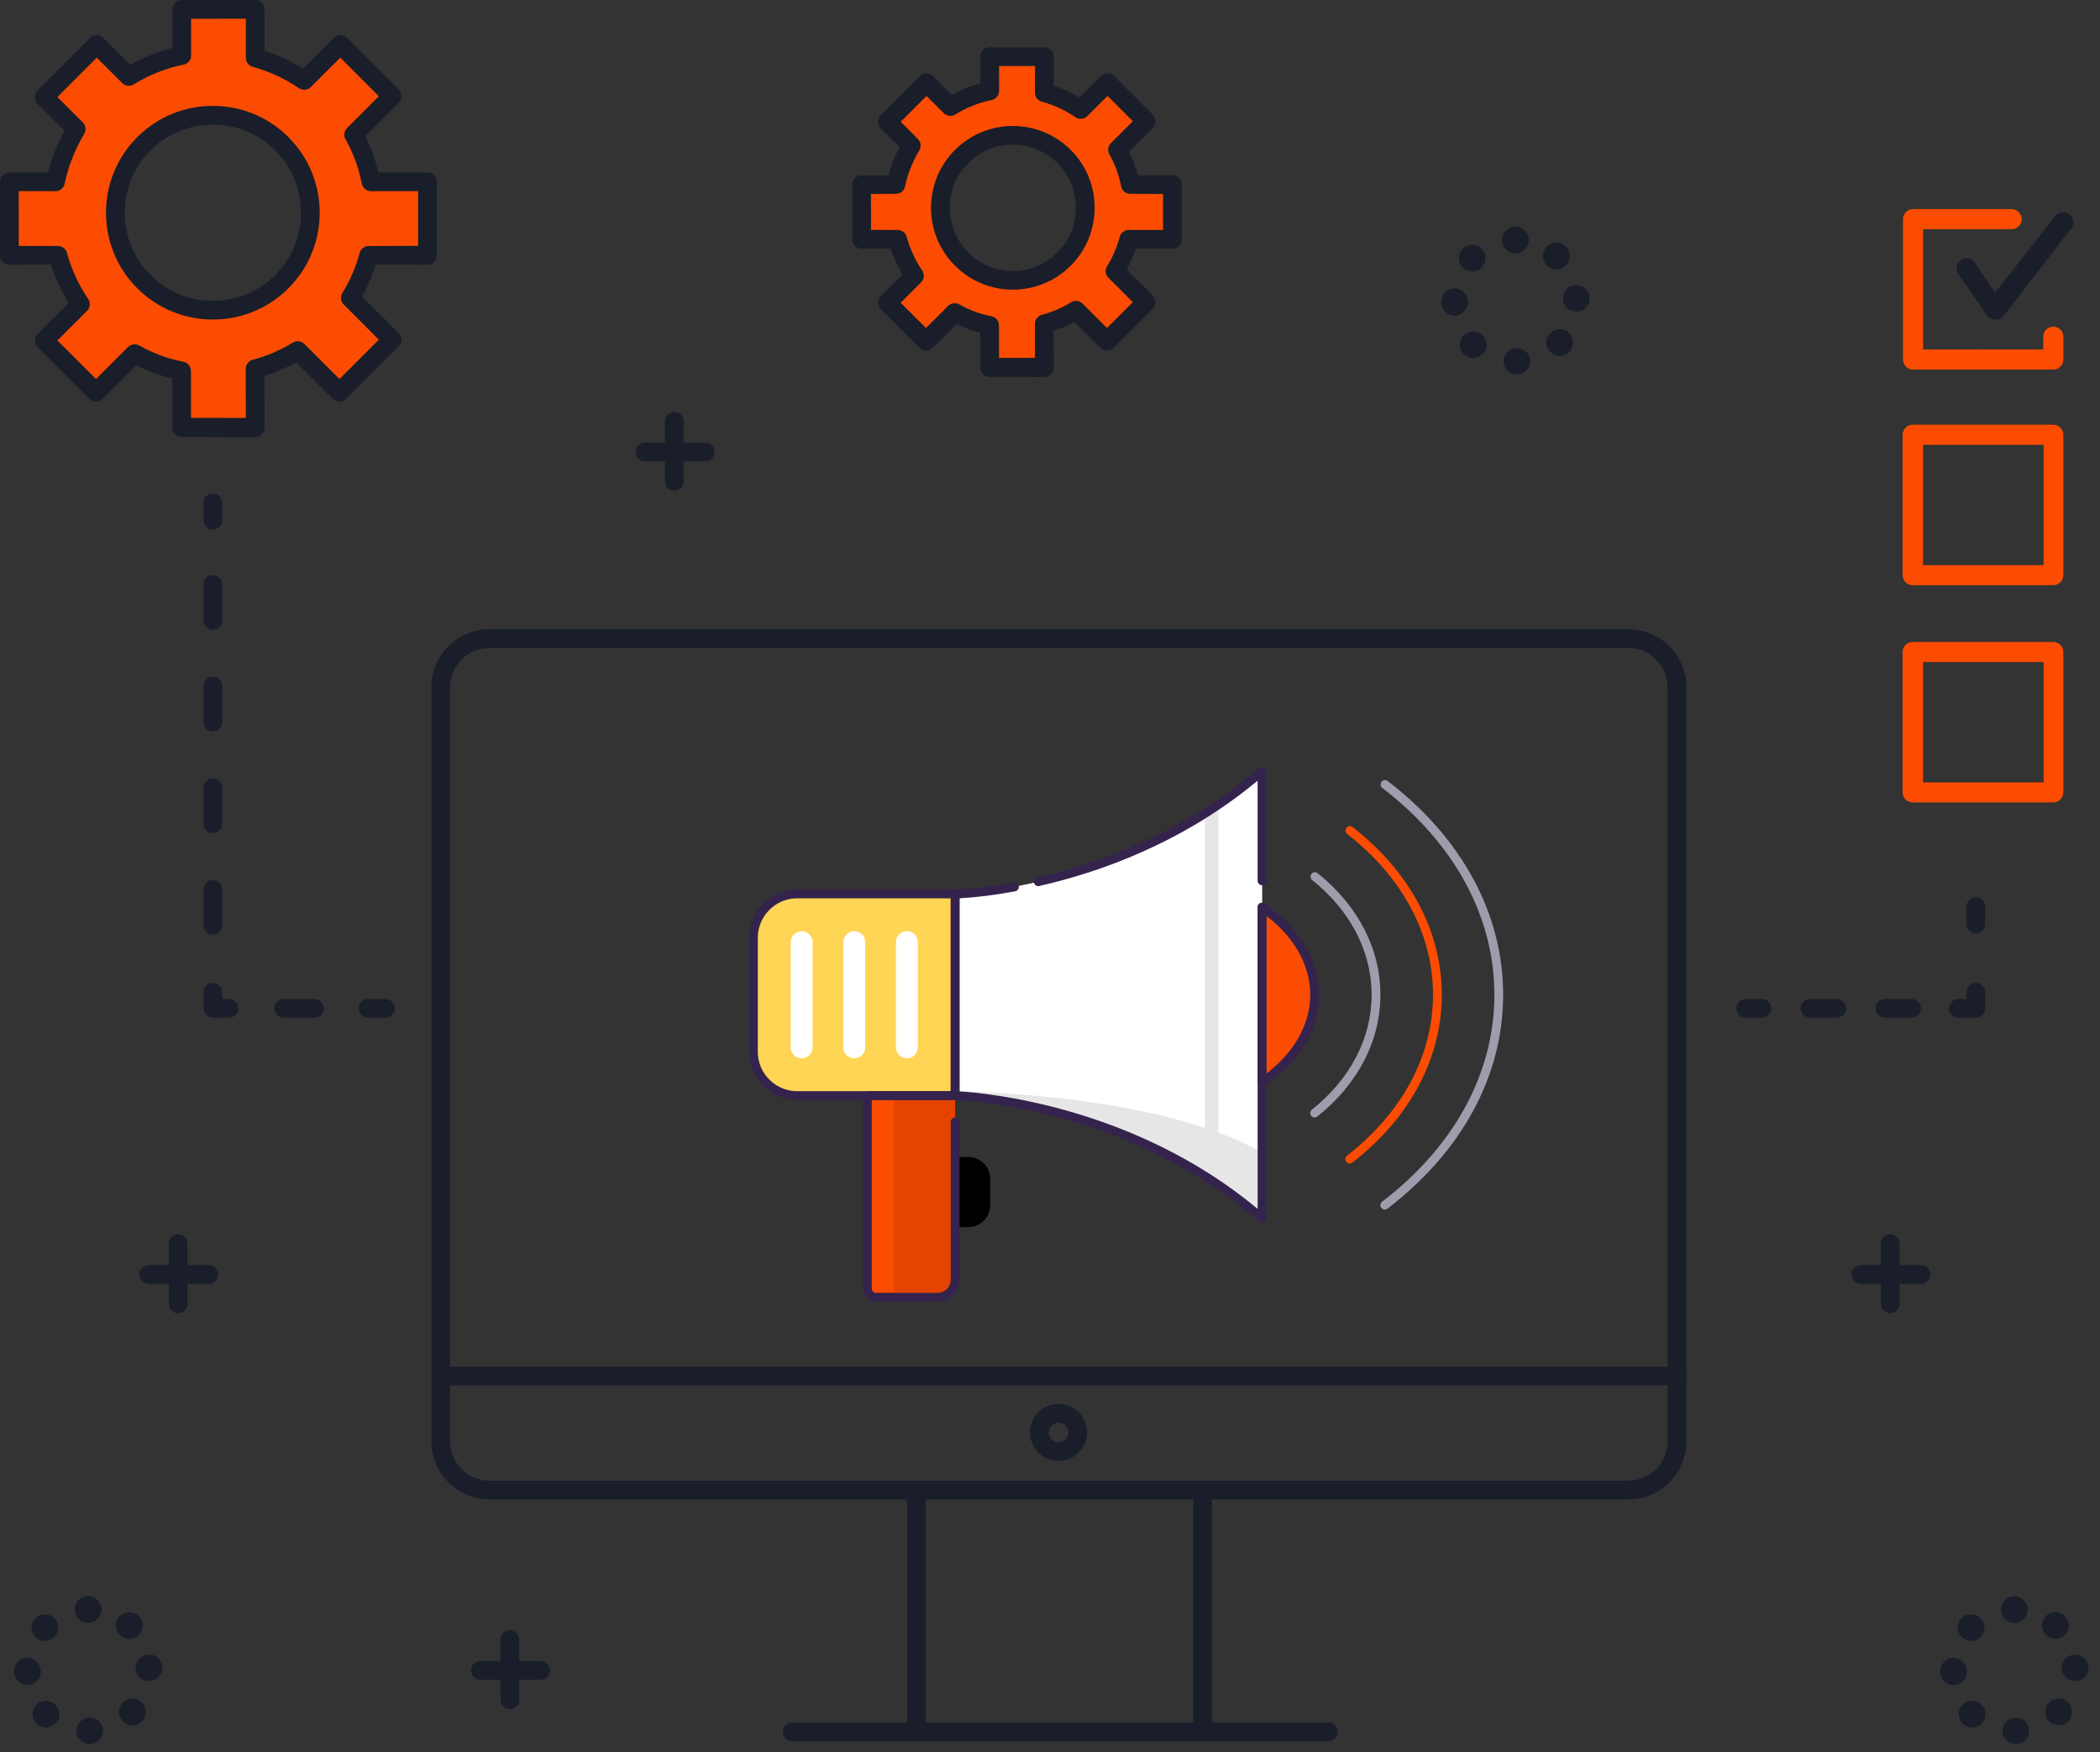 <?xml version="1.0" encoding="UTF-8"?>
<svg width="157px" height="131px" viewBox="0 0 157 131" version="1.1" xmlns="http://www.w3.org/2000/svg" xmlns:xlink="http://www.w3.org/1999/xlink">
    <rect x="0" y="0" width="157" height="131" fill="#333333" stroke="none"/>
    <title>Marketing Automation Strategy</title>
    <g id="Page-1" stroke="none" stroke-width="1" fill="none" fill-rule="evenodd">
        <g id="Grahpics-&amp;-Icons-for-3rd-Tier-Pages" transform="translate(-1115, -5699)">
            <g id="mautic-development-services" transform="translate(235, 5256)">
                <g id="Marketing-Automation-Strategy" transform="translate(880, 443)">
                    <g id="Group">
                        <path d="M79.555,19.37 C77.438,21.487 74.006,21.487 71.889,19.37 C69.772,17.253 69.772,13.821 71.889,11.704 C74.006,9.588 77.438,9.588 79.555,11.704 C81.671,13.821 81.671,17.253 79.555,19.37 Z M87.65,17.892 L87.649,13.807 L84.507,13.809 C84.326,12.904 84.021,12.036 83.548,11.199 L85.683,9.064 L82.803,6.184 L80.8,8.186 C79.969,7.62 79.033,7.186 78.075,6.929 L78.077,4.236 L73.992,4.237 L73.995,6.798 C72.968,7.005 71.969,7.396 71.053,7.965 L69.272,6.184 L66.348,9.108 L68.129,10.889 C67.605,11.761 67.184,12.793 66.977,13.822 L64.415,13.815 L64.418,17.897 L67.113,17.893 C67.368,18.852 67.801,19.789 68.366,20.621 L66.348,22.638 L69.229,25.519 L71.378,23.37 C72.214,23.843 73.085,24.154 73.985,24.333 L73.989,27.461 L78.076,27.462 L78.07,24.215 C78.898,23.994 79.685,23.667 80.438,23.198 L82.759,25.519 L85.683,22.595 L83.362,20.274 C83.831,19.52 84.164,18.723 84.384,17.89 L87.65,17.892 L87.65,17.892 Z" id="Fill-29" fill="#FC4C02"></path>
                        <path d="M21.069,21.061 C18.221,23.909 13.604,23.909 10.756,21.061 C7.908,18.213 7.908,13.596 10.756,10.748 C13.604,7.9 18.221,7.9 21.069,10.748 C23.917,13.596 23.917,18.213 21.069,21.061 Z M31.96,19.072 L31.959,13.577 L27.731,13.579 C27.488,12.362 27.077,11.194 26.442,10.069 L29.314,7.196 L25.439,3.321 L22.744,6.015 C21.627,5.253 20.368,4.67 19.079,4.323 L19.08,0.7 L13.585,0.701 L13.589,4.147 C12.208,4.425 10.863,4.952 9.631,5.716 L7.236,3.321 L3.301,7.255 L5.697,9.651 C4.992,10.825 4.426,12.212 4.147,13.597 L0.7,13.587 L0.705,19.079 L4.33,19.073 C4.674,20.365 5.255,21.625 6.016,22.744 L3.301,25.458 L7.177,29.333 L10.068,26.443 C11.193,27.079 12.364,27.497 13.576,27.739 L13.581,31.946 L19.08,31.948 L19.072,27.579 C20.185,27.281 21.245,26.842 22.258,26.211 L25.38,29.333 L29.314,25.399 L26.192,22.277 C26.822,21.263 27.27,20.191 27.567,19.07 L31.96,19.072 L31.96,19.072 Z" id="Fill-30" fill="#FC4C02"></path>
                        <path d="M125.415,103.595 L33.015,103.595 C32.629,103.595 32.315,103.282 32.315,102.895 C32.315,102.508 32.629,102.195 33.015,102.195 L125.415,102.195 C125.802,102.195 126.115,102.508 126.115,102.895 C126.115,103.282 125.802,103.595 125.415,103.595" id="Fill-135" fill="#191E2A"></path>
                        <path d="M68.515,129.795 C68.129,129.795 67.815,129.482 67.815,129.095 L67.815,111.695 C67.815,111.308 68.129,110.995 68.515,110.995 C68.902,110.995 69.215,111.308 69.215,111.695 L69.215,129.095 C69.215,129.482 68.902,129.795 68.515,129.795" id="Fill-136" fill="#191E2A"></path>
                        <path d="M89.915,129.795 C89.529,129.795 89.215,129.482 89.215,129.095 L89.215,111.695 C89.215,111.308 89.529,110.995 89.915,110.995 C90.302,110.995 90.615,111.308 90.615,111.695 L90.615,129.095 C90.615,129.482 90.302,129.795 89.915,129.795" id="Fill-137" fill="#191E2A"></path>
                        <path d="M99.315,130.195 L59.215,130.195 C58.829,130.195 58.515,129.882 58.515,129.495 C58.515,129.108 58.829,128.795 59.215,128.795 L99.315,128.795 C99.702,128.795 100.015,129.108 100.015,129.495 C100.015,129.882 99.702,130.195 99.315,130.195" id="Fill-138" fill="#191E2A"></path>
                        <path d="M79.136,106.374 C78.731,106.374 78.402,106.703 78.402,107.108 C78.402,107.513 78.731,107.842 79.136,107.842 C79.54,107.842 79.87,107.513 79.87,107.108 C79.87,106.703 79.54,106.374 79.136,106.374 Z M79.136,109.242 C77.959,109.242 77.002,108.285 77.002,107.108 C77.002,105.931 77.959,104.974 79.136,104.974 C80.312,104.974 81.27,105.931 81.27,107.108 C81.27,108.285 80.312,109.242 79.136,109.242 L79.136,109.242 Z" id="Fill-139" fill="#191E2A"></path>
                        <path d="M36.591,48.448 C34.969,48.448 33.65,49.767 33.65,51.388 L33.65,107.773 C33.65,109.394 34.969,110.713 36.591,110.713 L121.736,110.713 C123.357,110.713 124.676,109.394 124.676,107.773 L124.676,51.388 C124.676,49.767 123.357,48.448 121.736,48.448 L36.591,48.448 Z M121.736,112.113 L36.591,112.113 C34.197,112.113 32.25,110.166 32.25,107.773 L32.25,51.388 C32.25,48.995 34.197,47.048 36.591,47.048 L121.736,47.048 C124.129,47.048 126.076,48.995 126.076,51.388 L126.076,107.773 C126.076,110.166 124.129,112.113 121.736,112.113 L121.736,112.113 Z" id="Fill-140" fill="#191E2A"></path>
                        <path d="M13.315,98.195 C12.929,98.195 12.615,97.882 12.615,97.495 L12.615,92.995 C12.615,92.608 12.929,92.295 13.315,92.295 C13.702,92.295 14.015,92.608 14.015,92.995 L14.015,97.495 C14.015,97.882 13.702,98.195 13.315,98.195" id="Fill-141" fill="#191E2A"></path>
                        <path d="M15.615,95.995 L11.115,95.995 C10.729,95.995 10.415,95.682 10.415,95.295 C10.415,94.908 10.729,94.595 11.115,94.595 L15.615,94.595 C16.002,94.595 16.315,94.908 16.315,95.295 C16.315,95.682 16.002,95.995 15.615,95.995" id="Fill-142" fill="#191E2A"></path>
                        <path d="M50.415,36.695 C50.029,36.695 49.715,36.382 49.715,35.995 L49.715,31.495 C49.715,31.108 50.029,30.795 50.415,30.795 C50.802,30.795 51.115,31.108 51.115,31.495 L51.115,35.995 C51.115,36.382 50.802,36.695 50.415,36.695" id="Fill-143" fill="#191E2A"></path>
                        <path d="M52.715,34.495 L48.215,34.495 C47.829,34.495 47.515,34.182 47.515,33.795 C47.515,33.408 47.829,33.095 48.215,33.095 L52.715,33.095 C53.102,33.095 53.415,33.408 53.415,33.795 C53.415,34.182 53.102,34.495 52.715,34.495" id="Fill-144" fill="#191E2A"></path>
                        <path d="M141.315,98.195 C140.929,98.195 140.615,97.882 140.615,97.495 L140.615,92.995 C140.615,92.608 140.929,92.295 141.315,92.295 C141.702,92.295 142.015,92.608 142.015,92.995 L142.015,97.495 C142.015,97.882 141.702,98.195 141.315,98.195" id="Fill-145" fill="#191E2A"></path>
                        <path d="M143.615,95.995 L139.115,95.995 C138.729,95.995 138.415,95.682 138.415,95.295 C138.415,94.908 138.729,94.595 139.115,94.595 L143.615,94.595 C144.002,94.595 144.315,94.908 144.315,95.295 C144.315,95.682 144.002,95.995 143.615,95.995" id="Fill-146" fill="#191E2A"></path>
                        <path d="M38.115,127.795 C37.729,127.795 37.415,127.482 37.415,127.095 L37.415,122.595 C37.415,122.208 37.729,121.895 38.115,121.895 C38.502,121.895 38.815,122.208 38.815,122.595 L38.815,127.095 C38.815,127.482 38.502,127.795 38.115,127.795" id="Fill-147" fill="#191E2A"></path>
                        <path d="M40.415,125.595 L35.915,125.595 C35.529,125.595 35.215,125.282 35.215,124.895 C35.215,124.508 35.529,124.195 35.915,124.195 L40.415,124.195 C40.802,124.195 41.115,124.508 41.115,124.895 C41.115,125.282 40.802,125.595 40.415,125.595" id="Fill-148" fill="#191E2A"></path>
                        <path d="M5.593,120.349 C5.593,119.797 6.04,119.349 6.593,119.349 C7.145,119.349 7.593,119.797 7.593,120.349 C7.593,120.902 7.145,121.349 6.593,121.349 C6.04,121.349 5.593,120.902 5.593,120.349 Z M8.987,122.28 C8.58,121.907 8.552,121.275 8.926,120.867 C9.299,120.46 9.931,120.433 10.339,120.806 C10.746,121.179 10.773,121.811 10.4,122.219 C10.203,122.434 9.933,122.543 9.663,122.543 C9.421,122.543 9.179,122.456 8.987,122.28 Z M2.656,122.412 C2.263,122.024 2.259,121.391 2.647,120.998 C3.035,120.605 3.668,120.601 4.061,120.989 C4.454,121.378 4.458,122.011 4.07,122.404 C3.874,122.602 3.616,122.701 3.358,122.701 C3.104,122.701 2.851,122.605 2.656,122.412 Z M10.136,124.746 C10.115,124.194 10.546,123.742 11.098,123.722 C11.65,123.701 12.114,124.095 12.134,124.695 L12.135,124.695 C12.155,125.195 11.724,125.695 11.172,125.695 C11.159,125.695 11.147,125.695 11.134,125.695 C10.599,125.695 10.156,125.285 10.136,124.746 Z M1.048,124.986 C1.041,124.434 1.483,123.97 2.035,123.963 C2.587,123.956 3.04,124.414 3.047,124.967 C3.054,125.519 2.612,125.995 2.06,125.995 C2.055,125.995 2.051,125.995 2.047,125.995 C1.501,125.995 1.054,125.534 1.048,124.986 Z M9.221,128.736 C8.819,128.358 8.799,127.725 9.177,127.322 C9.555,126.92 10.188,126.9 10.591,127.278 C10.993,127.656 11.013,128.289 10.635,128.692 C10.438,128.901 10.172,129.007 9.906,129.007 C9.66,129.007 9.414,128.917 9.221,128.736 Z M2.746,128.895 L2.745,128.895 C2.348,128.495 2.336,127.876 2.719,127.478 C3.102,127.08 3.735,127.067 4.133,127.451 C4.531,127.833 4.543,128.466 4.16,128.864 C3.963,129.067 3.701,129.172 3.439,129.172 C3.189,129.172 2.939,129.095 2.746,128.895 Z M5.707,129.442 C5.693,128.89 6.13,128.442 6.682,128.428 C7.234,128.415 7.692,128.834 7.706,129.387 C7.72,129.939 7.283,130.395 6.731,130.395 C6.723,130.395 6.714,130.395 6.706,130.395 C6.165,130.395 5.72,129.986 5.707,129.442 L5.707,129.442 Z" id="Fill-149" fill="#191E2A"></path>
                        <path d="M112.293,17.949 C112.293,17.397 112.74,16.949 113.293,16.949 C113.845,16.949 114.293,17.397 114.293,17.949 C114.293,18.502 113.845,18.949 113.293,18.949 C112.74,18.949 112.293,18.502 112.293,17.949 Z M115.687,19.88 L115.687,19.88 C115.28,19.507 115.253,18.875 115.626,18.467 C115.999,18.06 116.631,18.033 117.039,18.406 C117.446,18.779 117.473,19.411 117.1,19.819 C116.903,20.034 116.633,20.143 116.363,20.143 C116.121,20.143 115.879,20.056 115.687,19.88 Z M109.356,20.012 C108.963,19.624 108.959,18.991 109.347,18.598 C109.735,18.205 110.368,18.201 110.761,18.589 C111.154,18.977 111.158,19.611 110.77,20.004 C110.574,20.202 110.316,20.301 110.058,20.301 C109.804,20.301 109.551,20.205 109.356,20.012 Z M116.836,22.346 C116.815,21.794 117.246,21.338 117.798,21.318 C118.35,21.297 118.814,21.717 118.834,22.269 C118.855,22.821 118.424,23.295 117.872,23.295 C117.859,23.295 117.847,23.295 117.834,23.295 C117.299,23.295 116.856,22.886 116.836,22.346 Z M107.747,22.585 C107.741,22.034 108.183,21.57 108.735,21.563 C109.287,21.556 109.741,22.014 109.747,22.567 C109.754,23.119 109.312,23.595 108.76,23.595 C108.755,23.595 108.751,23.595 108.747,23.595 C108.201,23.595 107.754,23.134 107.747,22.585 Z M115.921,26.336 C115.519,25.958 115.499,25.325 115.877,24.922 C116.255,24.52 116.888,24.5 117.291,24.878 C117.693,25.257 117.713,25.889 117.335,26.292 C117.138,26.501 116.872,26.607 116.606,26.607 C116.36,26.607 116.114,26.517 115.921,26.336 Z M109.445,26.489 C109.048,26.106 109.036,25.473 109.419,25.075 C109.802,24.677 110.435,24.666 110.833,25.049 C111.231,25.432 111.243,26.065 110.859,26.463 C110.663,26.667 110.401,26.769 110.139,26.769 C109.89,26.769 109.64,26.676 109.445,26.489 Z M112.407,27.042 C112.393,26.49 112.83,26.042 113.382,26.029 C113.934,26.015 114.393,26.436 114.406,26.988 C114.42,27.54 113.983,27.995 113.431,27.995 C113.423,27.995 113.414,27.995 113.406,27.995 C112.865,27.995 112.42,27.586 112.407,27.042 L112.407,27.042 Z" id="Fill-150" fill="#191E2A"></path>
                        <path d="M149.593,120.349 C149.593,119.797 150.04,119.349 150.593,119.349 C151.145,119.349 151.593,119.797 151.593,120.349 C151.593,120.902 151.145,121.349 150.593,121.349 C150.04,121.349 149.593,120.902 149.593,120.349 Z M152.987,122.28 C152.58,121.907 152.552,121.275 152.926,120.867 C153.299,120.46 153.931,120.433 154.339,120.806 C154.746,121.179 154.773,121.811 154.4,122.219 C154.203,122.434 153.933,122.543 153.663,122.543 C153.421,122.543 153.179,122.456 152.987,122.28 Z M146.656,122.412 C146.263,122.024 146.259,121.391 146.647,120.998 C147.035,120.605 147.668,120.601 148.061,120.989 C148.454,121.378 148.458,122.011 148.07,122.404 C147.874,122.602 147.616,122.701 147.358,122.701 C147.104,122.701 146.851,122.605 146.656,122.412 Z M154.136,124.746 C154.115,124.194 154.546,123.742 155.098,123.722 C155.65,123.701 156.114,124.095 156.134,124.695 L156.135,124.695 C156.155,125.195 155.724,125.695 155.172,125.695 C155.159,125.695 155.147,125.695 155.134,125.695 C154.599,125.695 154.156,125.285 154.136,124.746 Z M145.048,124.986 C145.041,124.434 145.483,123.97 146.035,123.963 C146.587,123.956 147.041,124.414 147.047,124.967 C147.054,125.519 146.612,125.995 146.06,125.995 C146.055,125.995 146.051,125.995 146.047,125.995 C145.501,125.995 145.054,125.534 145.048,124.986 Z M153.221,128.736 C152.819,128.358 152.799,127.725 153.177,127.322 C153.555,126.92 154.188,126.9 154.591,127.278 C154.993,127.656 155.013,128.289 154.635,128.692 C154.438,128.901 154.172,129.007 153.906,129.007 C153.66,129.007 153.414,128.917 153.221,128.736 Z M146.746,128.895 L146.745,128.895 C146.348,128.495 146.336,127.876 146.719,127.478 C147.102,127.08 147.735,127.067 148.133,127.451 C148.531,127.833 148.543,128.466 148.16,128.864 C147.963,129.067 147.701,129.172 147.439,129.172 C147.189,129.172 146.94,129.095 146.746,128.895 Z M149.707,129.442 C149.693,128.89 150.13,128.442 150.682,128.428 C151.234,128.415 151.692,128.834 151.706,129.387 C151.72,129.939 151.283,130.395 150.731,130.395 C150.723,130.395 150.714,130.395 150.706,130.395 C150.165,130.395 149.72,129.986 149.707,129.442 L149.707,129.442 Z" id="Fill-151" fill="#191E2A"></path>
                        <path d="M11.251,11.243 C8.68,13.813 8.68,17.996 11.251,20.566 C12.536,21.851 14.224,22.494 15.912,22.494 C17.601,22.494 19.288,21.852 20.574,20.566 C23.144,17.996 23.144,13.813 20.574,11.243 C18.003,8.673 13.821,8.673 11.251,11.243 Z M15.912,23.893 C13.866,23.893 11.819,23.114 10.261,21.556 C7.145,18.44 7.145,13.369 10.261,10.253 C13.377,7.137 18.448,7.137 21.564,10.253 C24.68,13.369 24.68,18.44 21.564,21.556 C20.006,23.114 17.959,23.893 15.912,23.893 L15.912,23.893 Z" id="Fill-160" fill="#191E2A"></path>
                        <path d="M14.28,31.246 L18.379,31.248 L18.372,27.58 C18.372,27.263 18.585,26.985 18.891,26.903 C19.99,26.609 20.97,26.188 21.888,25.617 C22.164,25.445 22.522,25.486 22.753,25.716 L25.38,28.343 L28.324,25.399 L25.697,22.772 C25.467,22.542 25.426,22.184 25.597,21.907 C26.168,20.989 26.603,19.987 26.89,18.904 C26.971,18.596 27.249,18.395 27.567,18.395 C27.567,18.395 27.567,18.395 27.567,18.395 L31.26,18.384 L31.259,14.291 L27.732,14.295 C27.732,14.295 27.731,14.295 27.731,14.295 C27.398,14.295 27.11,14.051 27.045,13.724 C26.805,12.521 26.408,11.437 25.832,10.416 C25.678,10.143 25.725,9.798 25.947,9.575 L28.324,7.197 L25.439,4.311 L23.239,6.51 C23.002,6.748 22.628,6.783 22.35,6.593 C21.294,5.874 20.1,5.323 18.897,4.999 C18.591,4.917 18.378,4.64 18.379,4.323 L18.38,1.4 L14.286,1.401 L14.289,4.146 C14.29,4.479 14.055,4.767 13.728,4.833 C12.405,5.1 11.151,5.597 10.001,6.311 C9.724,6.483 9.366,6.441 9.136,6.211 L7.236,4.311 L4.291,7.255 L6.192,9.156 C6.42,9.383 6.463,9.736 6.297,10.012 C5.604,11.165 5.084,12.487 4.834,13.734 C4.768,14.062 4.482,14.3 4.145,14.296 L1.401,14.289 L1.404,18.389 L4.329,18.395 C4.329,18.395 4.329,18.395 4.33,18.395 C4.647,18.395 4.924,18.597 5.006,18.904 C5.327,20.108 5.876,21.299 6.595,22.356 C6.783,22.634 6.748,23.004 6.51,23.241 L4.291,25.459 L7.177,28.344 L9.573,25.948 C9.795,25.726 10.138,25.679 10.412,25.833 C11.443,26.416 12.523,26.815 13.713,27.052 C14.04,27.117 14.276,27.404 14.276,27.738 L14.28,31.246 Z M19.08,32.695 C19.08,32.695 19.08,32.695 19.08,32.695 L13.581,32.669 C13.194,32.669 12.881,32.345 12.881,31.959 L12.877,28.306 C11.94,28.075 11.042,27.739 10.195,27.308 L7.672,29.83 C7.398,30.103 6.955,30.102 6.682,29.829 L2.806,25.953 C2.533,25.68 2.533,25.236 2.806,24.963 L5.121,22.649 C4.566,21.746 4.118,20.776 3.805,19.782 L0.706,19.795 C0.705,19.795 0.705,19.795 0.705,19.795 C0.519,19.795 0.342,19.714 0.21,19.583 C0.079,19.451 0.005,19.27 0.005,19.084 L3.55271368e-15,13.59 C3.55271368e-15,13.404 0.074,13.224 0.206,13.093 C0.337,12.961 0.515,12.888 0.702,12.888 L3.589,12.895 C3.857,11.839 4.284,10.759 4.824,9.768 L2.806,7.75 C2.533,7.476 2.533,7.033 2.806,6.76 L6.741,2.826 C7.014,2.552 7.457,2.552 7.731,2.826 L9.743,4.838 C10.734,4.28 11.788,3.861 12.888,3.587 L12.885,0.702 C12.884,0.516 12.958,0.338 13.089,0.206 C13.221,0.075 13.399,0.001 13.584,0.001 L19.08,0 C19.266,0 19.444,0.074 19.575,0.205 C19.707,0.337 19.78,0.515 19.78,0.7 L19.779,3.799 C20.772,4.114 21.748,4.564 22.65,5.12 L24.944,2.826 C25.075,2.694 25.253,2.621 25.439,2.621 C25.624,2.621 25.802,2.694 25.934,2.826 L29.809,6.701 C29.94,6.832 30.014,7.01 30.014,7.196 C30.014,7.382 29.94,7.56 29.809,7.691 L27.304,10.196 C27.735,11.043 28.061,11.937 28.293,12.888 L31.959,12.895 C31.959,12.895 31.959,12.895 31.959,12.895 C32.145,12.895 32.323,12.96 32.454,13.091 C32.585,13.222 32.659,13.396 32.659,13.581 L32.66,19.075 C32.66,19.26 32.587,19.449 32.455,19.58 C32.324,19.711 32.146,19.795 31.96,19.795 C31.96,19.795 31.96,19.795 31.96,19.795 L28.094,19.782 C27.833,20.623 27.49,21.419 27.07,22.171 L29.809,24.907 C29.94,25.038 30.014,25.215 30.014,25.401 C30.014,25.586 29.94,25.764 29.809,25.895 L25.875,29.829 C25.602,30.102 25.158,30.102 24.885,29.829 L22.147,27.09 C21.401,27.508 20.617,27.843 19.773,28.105 L19.78,31.947 C19.78,32.133 19.707,32.335 19.575,32.466 C19.444,32.598 19.266,32.695 19.08,32.695 L19.08,32.695 Z" id="Fill-161" fill="#191E2A"></path>
                        <path d="M72.384,12.2 C70.543,14.04 70.543,17.035 72.384,18.875 C73.275,19.767 74.461,20.258 75.722,20.258 C76.983,20.258 78.168,19.767 79.06,18.875 C80.9,17.035 80.9,14.04 79.06,12.2 C77.219,10.359 74.224,10.359 72.384,12.2 Z M75.722,21.658 C74.087,21.658 72.55,21.021 71.394,19.865 C69.008,17.479 69.008,13.596 71.394,11.21 C73.78,8.823 77.663,8.823 80.049,11.21 C82.436,13.596 82.436,17.479 80.049,19.865 C78.893,21.021 77.357,21.658 75.722,21.658 L75.722,21.658 Z" id="Fill-162" fill="#191E2A"></path>
                        <path d="M74.688,26.761 L77.375,26.762 L77.37,24.216 C77.37,23.899 77.583,23.621 77.89,23.539 C78.689,23.325 79.402,23.019 80.068,22.604 C80.344,22.432 80.703,22.473 80.933,22.703 L82.759,24.529 L84.693,22.595 L82.868,20.769 C82.637,20.539 82.596,20.18 82.768,19.904 C83.183,19.237 83.499,18.501 83.708,17.714 C83.789,17.407 84.067,17.195 84.384,17.195 L84.385,17.195 L86.95,17.194 L86.949,14.502 L84.507,14.495 C84.173,14.495 83.886,14.266 83.82,13.939 C83.646,13.064 83.357,12.281 82.939,11.54 C82.784,11.266 82.831,10.925 83.053,10.703 L84.693,9.063 L82.803,7.173 L81.295,8.681 C81.057,8.919 80.684,8.954 80.406,8.765 C79.638,8.241 78.769,7.84 77.893,7.605 C77.588,7.523 77.375,7.245 77.375,6.928 L77.376,4.936 L74.693,4.936 L74.695,6.797 C74.695,7.13 74.46,7.418 74.133,7.484 C73.171,7.678 72.259,8.04 71.422,8.559 C71.146,8.731 70.788,8.689 70.558,8.459 L69.272,7.174 L67.338,9.108 L68.624,10.394 C68.851,10.621 68.895,10.974 68.729,11.25 C68.224,12.09 67.846,13.039 67.663,13.946 C67.597,14.273 67.31,14.495 66.977,14.495 C66.976,14.495 66.976,14.495 66.975,14.495 L65.115,14.503 L65.118,17.19 L67.111,17.195 C67.112,17.195 67.112,17.195 67.113,17.195 C67.43,17.195 67.707,17.407 67.789,17.713 C68.022,18.59 68.422,19.459 68.945,20.228 C69.133,20.506 69.098,20.878 68.861,21.116 L67.338,22.638 L69.229,24.529 L70.883,22.875 C71.105,22.653 71.448,22.606 71.722,22.761 C72.472,23.185 73.257,23.474 74.122,23.647 C74.449,23.712 74.685,23.999 74.685,24.333 L74.688,26.761 Z M78.076,28.195 L78.076,28.195 L73.989,28.177 C73.602,28.177 73.289,27.856 73.289,27.47 L73.286,24.895 C72.668,24.733 72.073,24.51 71.508,24.232 L69.724,26.015 C69.45,26.288 69.007,26.288 68.734,26.014 L65.853,23.133 C65.58,22.86 65.58,22.417 65.853,22.143 L67.474,20.523 C67.111,19.912 66.812,19.258 66.592,18.593 L64.419,18.595 L64.418,18.595 C64.233,18.595 64.055,18.523 63.924,18.392 C63.792,18.26 63.718,18.083 63.718,17.897 L63.715,13.815 C63.714,13.629 63.788,13.451 63.92,13.319 C64.052,13.188 64.232,13.116 64.417,13.115 L66.424,13.12 C66.616,12.406 66.903,11.682 67.259,11.008 L65.853,9.603 C65.722,9.472 65.648,9.294 65.648,9.108 C65.648,8.922 65.722,8.744 65.853,8.613 L68.777,5.689 C68.909,5.557 69.087,5.484 69.272,5.484 C69.458,5.484 69.636,5.557 69.767,5.689 L71.167,7.089 C71.842,6.722 72.554,6.439 73.294,6.243 L73.292,4.237 C73.291,4.052 73.365,3.873 73.496,3.742 C73.628,3.61 73.806,3.537 73.991,3.537 L78.076,3.536 C78.262,3.536 78.44,3.61 78.572,3.741 C78.703,3.872 78.777,4.05 78.777,4.236 L78.776,6.409 C79.44,6.63 80.092,6.93 80.702,7.294 L82.308,5.689 C82.439,5.557 82.617,5.484 82.803,5.484 C82.988,5.484 83.166,5.557 83.298,5.689 L86.178,8.569 C86.452,8.843 86.452,9.286 86.178,9.559 L84.408,11.33 C84.686,11.895 84.903,12.477 85.064,13.102 L87.649,13.095 C87.835,13.095 88.013,13.175 88.144,13.306 C88.276,13.437 88.349,13.618 88.349,13.804 L88.35,17.89 C88.35,18.076 88.276,18.256 88.145,18.388 C88.014,18.519 87.836,18.595 87.65,18.595 L84.908,18.592 C84.73,19.139 84.506,19.663 84.238,20.16 L86.178,22.1 C86.31,22.231 86.383,22.409 86.383,22.595 C86.383,22.78 86.31,22.958 86.178,23.09 L83.254,26.014 C82.981,26.287 82.537,26.287 82.264,26.014 L80.324,24.074 C79.832,24.34 79.318,24.56 78.771,24.737 L78.776,27.461 C78.776,27.647 78.703,27.842 78.571,27.973 C78.44,28.105 78.262,28.195 78.076,28.195 L78.076,28.195 Z" id="Fill-163" fill="#191E2A"></path>
                        <path d="M15.915,39.595 C15.529,39.595 15.215,39.282 15.215,38.895 L15.215,37.595 C15.215,37.208 15.529,36.895 15.915,36.895 C16.302,36.895 16.615,37.208 16.615,37.595 L16.615,38.895 C16.615,39.282 16.302,39.595 15.915,39.595" id="Fill-164" fill="#191E2A"></path>
                        <path d="M15.915,47.095 C15.529,47.095 15.215,46.782 15.215,46.395 L15.215,43.695 C15.215,43.308 15.529,42.995 15.915,42.995 C16.302,42.995 16.615,43.308 16.615,43.695 L16.615,46.395 C16.615,46.782 16.302,47.095 15.915,47.095 Z M15.915,54.695 C15.529,54.695 15.215,54.382 15.215,53.995 L15.215,51.295 C15.215,50.908 15.529,50.595 15.915,50.595 C16.302,50.595 16.615,50.908 16.615,51.295 L16.615,53.995 C16.615,54.382 16.302,54.695 15.915,54.695 Z M15.915,62.295 C15.529,62.295 15.215,61.982 15.215,61.595 L15.215,58.895 C15.215,58.508 15.529,58.195 15.915,58.195 C16.302,58.195 16.615,58.508 16.615,58.895 L16.615,61.595 C16.615,61.982 16.302,62.295 15.915,62.295 Z M15.915,69.895 C15.529,69.895 15.215,69.582 15.215,69.195 L15.215,66.495 C15.215,66.108 15.529,65.795 15.915,65.795 C16.302,65.795 16.615,66.108 16.615,66.495 L16.615,69.195 C16.615,69.582 16.302,69.895 15.915,69.895 L15.915,69.895 Z" id="Fill-165" fill="#191E2A"></path>
                        <path d="M17.115,76.095 L15.915,76.095 C15.529,76.095 15.215,75.782 15.215,75.395 L15.215,74.195 C15.215,73.808 15.529,73.495 15.915,73.495 C16.302,73.495 16.615,73.808 16.615,74.195 L16.615,74.695 L17.115,74.695 C17.502,74.695 17.815,75.008 17.815,75.395 C17.815,75.782 17.502,76.095 17.115,76.095" id="Fill-166" fill="#191E2A"></path>
                        <path d="M23.515,76.095 L21.215,76.095 C20.829,76.095 20.515,75.782 20.515,75.395 C20.515,75.008 20.829,74.695 21.215,74.695 L23.515,74.695 C23.902,74.695 24.215,75.008 24.215,75.395 C24.215,75.782 23.902,76.095 23.515,76.095" id="Fill-167" fill="#191E2A"></path>
                        <path d="M28.815,76.095 L27.515,76.095 C27.129,76.095 26.815,75.782 26.815,75.395 C26.815,75.008 27.129,74.695 27.515,74.695 L28.815,74.695 C29.202,74.695 29.515,75.008 29.515,75.395 C29.515,75.782 29.202,76.095 28.815,76.095" id="Fill-168" fill="#191E2A"></path>
                        <path d="M147.715,69.795 C147.329,69.795 147.015,69.482 147.015,69.095 L147.015,67.795 C147.015,67.408 147.329,67.095 147.715,67.095 C148.102,67.095 148.415,67.408 148.415,67.795 L148.415,69.095 C148.415,69.482 148.102,69.795 147.715,69.795" id="Fill-169" fill="#191E2A"></path>
                        <path d="M147.715,76.095 L146.415,76.095 C146.029,76.095 145.715,75.782 145.715,75.395 C145.715,75.008 146.029,74.695 146.415,74.695 L147.015,74.695 L147.015,74.195 C147.015,73.808 147.329,73.495 147.715,73.495 C148.102,73.495 148.415,73.808 148.415,74.195 L148.415,75.395 C148.415,75.782 148.102,76.095 147.715,76.095" id="Fill-170" fill="#191E2A"></path>
                        <path d="M137.315,76.095 L135.315,76.095 C134.929,76.095 134.615,75.782 134.615,75.395 C134.615,75.008 134.929,74.695 135.315,74.695 L137.315,74.695 C137.702,74.695 138.015,75.008 138.015,75.395 C138.015,75.782 137.702,76.095 137.315,76.095 Z M142.915,76.095 L140.915,76.095 C140.529,76.095 140.215,75.782 140.215,75.395 C140.215,75.008 140.529,74.695 140.915,74.695 L142.915,74.695 C143.302,74.695 143.615,75.008 143.615,75.395 C143.615,75.782 143.302,76.095 142.915,76.095 L142.915,76.095 Z" id="Fill-171" fill="#191E2A"></path>
                        <path d="M131.715,76.095 L130.515,76.095 C130.129,76.095 129.815,75.782 129.815,75.395 C129.815,75.008 130.129,74.695 130.515,74.695 L131.715,74.695 C132.102,74.695 132.415,75.008 132.415,75.395 C132.415,75.782 132.102,76.095 131.715,76.095" id="Fill-172" fill="#191E2A"></path>
                    </g>
                    <g id="idea_validation" transform="translate(142.242, 15.634)" fill-rule="nonzero">
                        <path d="M5.618,11.999 L0.781,11.999 C0.366,11.999 0.03,11.663 0.03,11.249 L0.03,0.75 C0.03,0.336 0.366,0 0.781,0 L8.156,0 C8.567,0.008 8.899,0.339 8.907,0.75 C8.907,1.164 8.571,1.5 8.156,1.5 L1.532,1.5 L1.532,10.499 L5.618,10.499 C6.032,10.499 6.369,10.835 6.369,11.249 C6.369,11.663 6.032,11.999 5.618,11.999 Z" id="Path" fill="#FC4C02"></path>
                        <path d="M11.265,11.999 L5.618,11.999 C5.203,11.999 4.867,11.663 4.867,11.249 C4.867,10.835 5.203,10.499 5.618,10.499 L10.514,10.499 L10.514,9.539 C10.514,9.125 10.85,8.789 11.265,8.789 C11.68,8.789 12.016,9.125 12.016,9.539 L12.016,11.279 C12,11.681 11.669,11.999 11.265,11.999 Z" id="Path" fill="#FC4C02"></path>
                        <path d="M11.265,28.123 L0.751,28.123 C0.336,28.123 0,27.787 0,27.373 L0,16.874 C0,16.459 0.336,16.124 0.751,16.124 L11.265,16.124 C11.68,16.124 12.016,16.459 12.016,16.874 L12.016,27.373 C12.016,27.787 11.68,28.123 11.265,28.123 Z M1.532,26.623 L10.544,26.623 L10.544,17.624 L1.532,17.624 L1.532,26.623 Z" id="Shape" fill="#FC4C02"></path>
                        <path d="M11.265,44.366 L0.751,44.366 C0.336,44.366 0,44.031 0,43.616 L0,33.117 C0,32.703 0.336,32.367 0.751,32.367 L11.265,32.367 C11.68,32.367 12.016,32.703 12.016,33.117 L12.016,43.616 C12.008,44.027 11.677,44.358 11.265,44.366 L11.265,44.366 Z M1.532,42.866 L10.544,42.866 L10.544,33.867 L1.532,33.867 L1.532,42.866 Z" id="Shape" fill="#FC4C02"></path>
                        <path d="M6.909,8.264 L6.909,8.264 C6.67,8.263 6.445,8.146 6.309,7.949 L4.176,4.86 C4.061,4.695 4.017,4.491 4.053,4.294 C4.09,4.097 4.204,3.922 4.371,3.81 C4.533,3.696 4.735,3.652 4.93,3.689 C5.125,3.726 5.297,3.839 5.407,4.005 L6.909,6.254 L11.415,0.525 C11.673,0.203 12.143,0.15 12.467,0.405 C12.794,0.658 12.854,1.127 12.602,1.455 L7.51,8.039 C7.352,8.199 7.133,8.281 6.909,8.264 Z" id="Path" fill="#191E2A"></path>
                    </g>
                    <g id="Marketing-Icon" transform="translate(56, 57.325)" fill-rule="nonzero">
                        <path d="M8.85,24.594 L15.406,24.594 L15.406,38.361 C15.406,39.085 14.819,39.672 14.095,39.672 L9.506,39.672 C9.144,39.672 8.85,39.379 8.85,39.017 L8.85,24.594 Z" id="Path" fill="#FC4C02"></path>
                        <path d="M10.817,24.594 L15.406,24.594 L15.406,38.361 C15.406,39.085 14.819,39.672 14.095,39.672 L11.472,39.672 C11.11,39.672 10.817,39.379 10.817,39.017 L10.817,24.594 Z" id="Path" fill="#E54400"></path>
                        <path d="M15.406,29.183 L16.389,29.183 C17.294,29.183 18.028,29.917 18.028,30.822 L18.028,32.789 C18.028,33.694 17.294,34.428 16.389,34.428 L15.406,34.428 L15.406,29.183 Z" id="Path" fill="#000000"></path>
                        <path d="M38.351,33.772 C28.101,24.869 15.406,24.594 15.406,24.594 L15.406,9.516 C15.406,9.516 28.101,9.241 38.351,0.338 L38.351,33.772 Z" id="Path" fill="#E6E6E6"></path>
                        <path d="M38.351,28.855 C30.543,24.378 15.406,24.266 15.406,24.266 L15.406,9.516 C15.406,9.516 28.101,9.241 38.351,0.338 L38.351,28.855 Z" id="Path" fill="#FFFFFF"></path>
                        <path d="M3.606,9.516 L15.406,9.516 L15.406,24.594 L3.606,24.594 C1.795,24.594 0.328,23.127 0.328,21.316 L0.328,12.794 C0.328,10.984 1.795,9.516 3.606,9.516 Z" id="Path" fill="#FFD555"></path>
                        <path d="M3.606,11.483 L15.406,11.483 L15.406,24.594 L3.606,24.594 C1.795,24.594 0.328,23.127 0.328,21.316 L0.328,14.761 C0.328,12.95 1.795,11.483 3.606,11.483 Z" id="Path" fill="#FFD555"></path>
                        <path d="M38.351,10.499 L38.351,23.611 C43.595,20.005 43.595,14.121 38.351,10.499 Z" id="Path" fill="#FC4C02"></path>
                        <path d="M14.095,40 L9.506,40 C8.963,40 8.522,39.56 8.522,39.017 L8.522,24.594 C8.522,24.413 8.669,24.266 8.85,24.266 L15.406,24.266 C15.587,24.266 15.734,24.413 15.734,24.594 C15.734,24.775 15.587,24.922 15.406,24.922 L9.178,24.922 L9.178,39.017 C9.178,39.198 9.325,39.344 9.506,39.344 L14.095,39.344 C14.638,39.344 15.078,38.904 15.078,38.361 L15.078,26.561 C15.078,26.38 15.225,26.233 15.406,26.233 C15.587,26.233 15.734,26.38 15.734,26.561 L15.734,38.361 C15.734,38.796 15.561,39.213 15.254,39.52 C14.946,39.827 14.529,40 14.095,40 Z" id="Path" fill="#34234D"></path>
                        <rect id="Rectangle" fill="#E6E6E6" x="34.09" y="3.291" width="1" height="27.527"></rect>
                        <path d="M38.351,34.1 C38.271,34.1 38.194,34.071 38.135,34.018 C28.091,25.296 15.524,24.922 15.406,24.922 C15.225,24.922 15.078,24.775 15.078,24.594 L15.078,9.516 C15.078,9.335 15.225,9.188 15.406,9.188 C16.873,9.118 18.333,8.942 19.775,8.664 C19.956,8.631 20.129,8.752 20.162,8.933 C20.195,9.114 20.074,9.287 19.893,9.319 C18.519,9.581 17.13,9.756 15.734,9.844 L15.734,24.283 C17.746,24.401 28.809,25.394 38.023,33.064 L38.023,10.499 C38.023,10.318 38.17,10.172 38.351,10.172 C38.532,10.172 38.679,10.318 38.679,10.499 L38.679,33.772 C38.679,33.9 38.605,34.017 38.489,34.07 C38.445,34.089 38.398,34.1 38.351,34.1 Z" id="Path" fill="#34234D"></path>
                        <path d="M21.66,8.933 C21.479,8.953 21.315,8.823 21.295,8.642 C21.274,8.461 21.404,8.298 21.585,8.277 C26,7.261 32.454,4.999 38.135,0.082 C38.232,-0.004 38.371,-0.024 38.489,0.03 C38.608,0.085 38.683,0.206 38.679,0.338 L38.679,8.533 C38.679,8.714 38.532,8.86 38.351,8.86 C38.17,8.86 38.023,8.714 38.023,8.533 L38.023,1.046 C32.375,5.75 26.079,7.93 21.732,8.913 C21.709,8.923 21.685,8.929 21.66,8.933 L21.66,8.933 Z" id="Path" fill="#34234D"></path>
                        <path d="M15.406,24.922 L3.606,24.922 C1.614,24.922 0,23.308 0,21.316 L0,12.794 C0,11.838 0.38,10.92 1.056,10.244 C1.732,9.568 2.649,9.188 3.606,9.188 L15.406,9.188 C15.587,9.188 15.734,9.335 15.734,9.516 L15.734,24.594 C15.734,24.775 15.587,24.922 15.406,24.922 Z M3.606,9.844 C1.976,9.844 0.656,11.165 0.656,12.794 L0.656,21.316 C0.656,22.946 1.976,24.266 3.606,24.266 L15.078,24.266 L15.078,9.844 L3.606,9.844 Z" id="Shape" fill="#34234D"></path>
                        <path d="M7.867,21.808 C7.414,21.808 7.047,21.441 7.047,20.988 L7.047,13.122 C7.047,12.669 7.414,12.302 7.867,12.302 C8.319,12.302 8.686,12.669 8.686,13.122 L8.686,20.988 C8.686,21.441 8.319,21.808 7.867,21.808 L7.867,21.808 Z" id="Path" fill="#FFFFFF"></path>
                        <path d="M11.8,21.808 C11.348,21.808 10.981,21.441 10.981,20.988 L10.981,13.122 C10.981,12.669 11.348,12.302 11.8,12.302 C12.253,12.302 12.62,12.669 12.62,13.122 L12.62,20.988 C12.62,21.441 12.253,21.808 11.8,21.808 Z" id="Path" fill="#FFFFFF"></path>
                        <path d="M3.933,21.808 C3.481,21.808 3.114,21.441 3.114,20.988 L3.114,13.122 C3.114,12.669 3.481,12.302 3.933,12.302 C4.386,12.302 4.753,12.669 4.753,13.122 L4.753,20.988 C4.753,21.441 4.386,21.808 3.933,21.808 L3.933,21.808 Z" id="Path" fill="#FFFFFF"></path>
                        <path d="M38.351,23.939 C38.298,23.939 38.247,23.926 38.2,23.902 C38.091,23.846 38.023,23.733 38.023,23.611 L38.023,10.499 C38.023,10.377 38.091,10.264 38.2,10.208 C38.306,10.156 38.431,10.165 38.528,10.231 C41.163,12.046 42.612,14.469 42.612,17.055 C42.612,19.641 41.163,22.064 38.538,23.88 C38.483,23.918 38.418,23.938 38.351,23.939 Z M38.679,11.155 L38.679,22.955 C40.799,21.316 41.956,19.238 41.956,17.055 C41.956,14.872 40.799,12.794 38.679,11.155 Z" id="Shape" fill="#34234D"></path>
                        <path d="M42.284,26.233 C42.185,26.233 42.09,26.187 42.029,26.108 C41.917,25.967 41.94,25.762 42.081,25.65 C44.959,23.345 46.545,20.294 46.545,17.055 C46.545,13.817 44.959,10.765 42.081,8.461 C41.957,8.344 41.944,8.151 42.049,8.018 C42.155,7.885 42.346,7.855 42.487,7.949 C45.526,10.378 47.201,13.613 47.201,17.055 C47.201,20.497 45.526,23.732 42.487,26.161 C42.43,26.207 42.358,26.233 42.284,26.233 Z" id="Path" fill="#A09CAD"></path>
                        <path d="M44.907,29.675 C44.767,29.674 44.642,29.585 44.597,29.453 C44.552,29.32 44.596,29.174 44.707,29.088 C48.84,25.866 51.134,21.592 51.134,17.055 C51.134,12.519 48.84,8.244 44.707,5.022 C44.576,4.908 44.557,4.712 44.663,4.575 C44.769,4.438 44.963,4.407 45.106,4.504 C49.417,7.854 51.79,12.312 51.79,17.055 C51.79,21.798 49.417,26.256 45.106,29.606 C45.049,29.65 44.979,29.675 44.907,29.675 Z" id="Path" fill="#FC4C02"></path>
                        <path d="M47.529,33.117 C47.427,33.117 47.332,33.069 47.27,32.989 C47.16,32.846 47.186,32.64 47.329,32.53 C52.744,28.387 55.723,22.89 55.723,17.055 C55.723,11.22 52.744,5.724 47.329,1.58 C47.199,1.466 47.18,1.27 47.285,1.133 C47.391,0.996 47.585,0.965 47.729,1.062 C53.308,5.33 56.379,11.011 56.379,17.055 C56.379,23.099 53.308,28.78 47.729,33.048 C47.672,33.092 47.601,33.117 47.529,33.117 Z" id="Path" fill="#A09CAD"></path>
                    </g>
                </g>
            </g>
        </g>
    </g>
</svg>